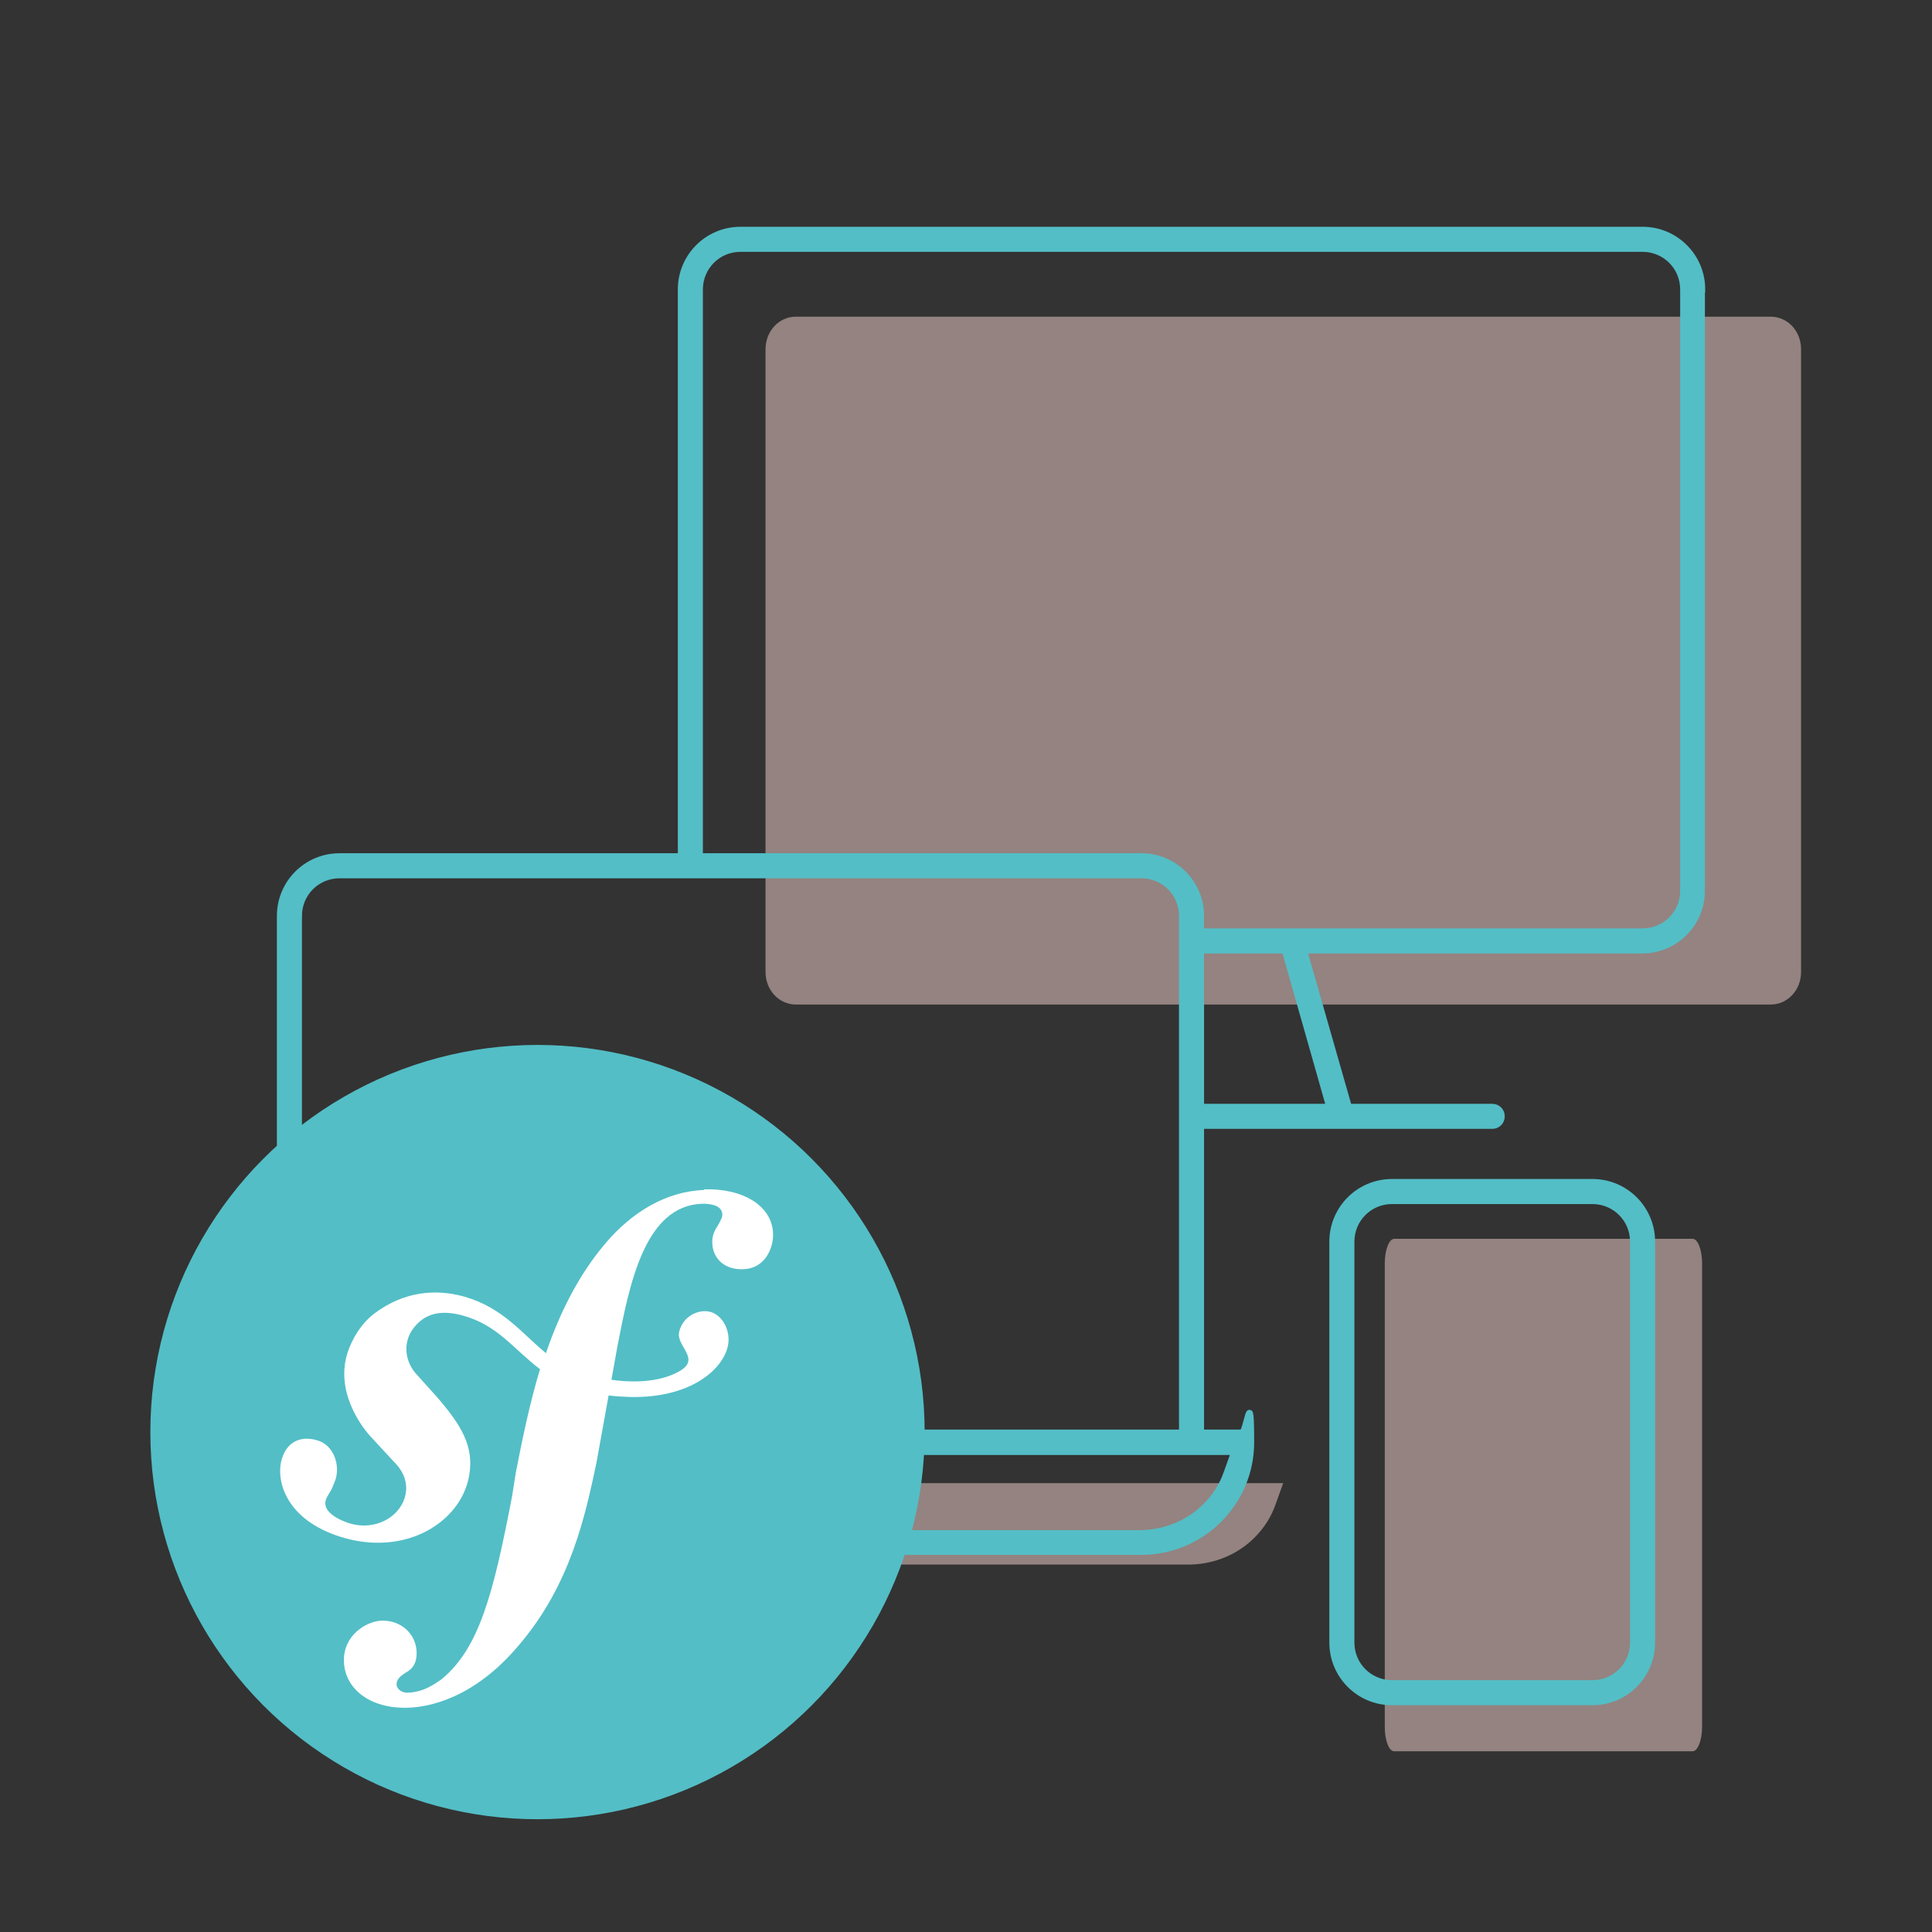 <?xml version="1.0" encoding="UTF-8"?>
<svg xmlns="http://www.w3.org/2000/svg" version="1.1" viewBox="0 0 616.8 616.8">
  <rect x="0" y="0" width="616.8" height="616.8" fill="#333333" stroke="none"/>
  <defs>
    <style>
      .cls-1 {
        fill: #fff;
      }

      .cls-2 {
        fill: #53bec6;
        stroke: #53bec6;
        stroke-miterlimit: 10;
        stroke-width: 2px;
      }

      .cls-3 {
        fill: #f6d4ce;
        isolation: isolate;
        opacity: .5;
      }
    </style>
  </defs>
  <!-- Generator: Adobe Illustrator 28.7.5, SVG Export Plug-In . SVG Version: 1.2.0 Build 176)  -->
  <g>
    <g id="Capa_1">
      <path class="cls-3" d="M409.7,473.4l-2.4,6.7c-1.4,4.1-3.7,7.7-6.8,10.8-5.4,5.4-12.7,8.4-20.5,8.6H124.1c-12.2,0-23.2-7.8-27.3-19.3l-2.4-6.7h130.7v5c0,1.7,1.3,3,3,3h48c1.7,0,3-1.3,3-3v-5h130.6Z"/>
      <path class="cls-3" d="M540.4,395.5h-95.3c-1.6,0-3,3.5-3,7.8v148c0,4.3,1.3,7.8,3,7.8h95.3c1.6,0,3-3.5,3-7.8v-148c0-4.3-1.4-7.8-3-7.8Z"/>
      <path class="cls-3" d="M565.3,101.1H254.1c-5.4,0-9.7,4.6-9.7,10.4v198.8c0,5.8,4.3,10.4,9.7,10.4h311.2c5.4,0,9.7-4.6,9.7-10.4V111.5c0-5.8-4.3-10.4-9.7-10.4Z"/>
      <path class="cls-2" d="M543.4,92.4c0-10.5-8.5-19-19-19H236.4c-10.5,0-19,8.5-19,19v181h-109c-10.5,0-19,8.5-19,19v165h-13c-1.7,0-3,1.3-3,3,0,19.3,15.7,35,35,35h256c19.3,0,35-15.7,35-34.9s-1.3-3.1-3-3.1h-13v-98h93c1.7,0,3-1.3,3-3s-1.3-3-3-3h-45.8l-14.3-50h108c10.5,0,19-8.5,19-19V92.4h0ZM95.4,292.4c0-7.2,5.8-13,13-13h256c7.2,0,13,5.8,13,13v165h-117c-1.7,0-3,1.3-3,3v5h-42v-5c0-1.7-1.3-3-3-3h-117s0-165,0-165ZM394.1,463.4l-2.4,6.7c-1.4,4.1-3.7,7.7-6.8,10.8-5.4,5.4-12.7,8.4-20.5,8.6H108.4c-12.2,0-23.2-7.8-27.3-19.3l-2.4-6.7h130.7v5c0,1.7,1.3,3,3,3h48c1.7,0,3-1.3,3-3v-5h130.7q0-.1,0-.1ZM424.4,353.4h-41v-50h26.8l14.2,50ZM537.4,284.4c0,7.2-5.8,13-13,13h-141v-5c0-10.5-8.5-19-19-19h-141V92.4c0-7.2,5.8-13,13-13h288c7.2,0,13,5.8,13,13v192Z"/>
      <path class="cls-2" d="M527.4,396.4c0-10.5-8.5-19-19-19h-64c-10.5,0-19,8.5-19,19v128c0,10.5,8.5,19,19,19h64c10.5,0,19-8.5,19-19v-128ZM521.4,524.4c0,7.2-5.8,13-13,13h-64c-7.2,0-13-5.8-13-13v-128c0-7.2,5.8-13,13-13h64c7.2,0,13,5.8,13,13v128Z"/>
      <g>
        <circle class="cls-2" cx="171.6" cy="457.2" r="122.6"/>
        <path class="cls-1" d="M224.9,379.9c-12.4.4-23.3,7.3-31.4,16.8-8.9,10.4-14.9,22.7-19.2,35.3-7.7-6.3-13.6-14.4-25.9-18-9.5-2.7-19.5-1.6-28.7,5.2-4.4,3.3-7.3,8.2-8.8,12.8-3.7,12,3.9,22.7,7.3,26.5l7.5,8.1c1.6,1.6,5.3,5.7,3.5,11.6-2,6.4-9.7,10.6-17.7,8.1-3.5-1.1-8.6-3.7-7.5-7.4.5-1.5,1.6-2.7,2.1-4,.5-1.1.8-2,1-2.5,1.5-4.7-.5-10.9-5.6-12.5-4.7-1.5-9.6-.3-11.5,5.8-2.1,6.9,1.2,19.5,18.9,25,20.8,6.4,38.4-4.9,40.9-19.7,1.6-9.3-2.6-16.1-10.3-25l-6.2-6.9c-3.8-3.8-5.1-10.2-1.2-15.2,3.3-4.2,8-6,15.7-3.9,11.2,3.1,16.2,10.8,24.6,17.1-3.4,11.3-5.7,22.7-7.7,32.9l-1.2,7.6c-6,31.3-10.5,48.5-22.4,58.4-2.4,1.7-5.8,4.2-10.9,4.4-2.7,0-3.6-1.8-3.6-2.6,0-1.9,1.5-2.8,2.6-3.6,1.6-.9,4-2.3,3.8-6.9-.2-5.4-4.7-10.1-11.2-9.9-4.9.2-12.3,4.7-12,13.1.3,8.7,8.4,15.1,20.5,14.7,6.5-.2,21-2.9,35.3-19.9,16.7-19.5,21.3-41.8,24.8-58.2l3.9-21.6c2.2.3,4.5.4,7,.5,20.7.4,31.1-10.3,31.3-18.1.1-4.7-3.1-9.4-7.6-9.3-3.2,0-7.2,2.2-8.2,6.7-.9,4.4,6.6,8.3.7,12.1-4.2,2.7-11.7,4.6-22.3,3.1l1.9-10.6c3.9-20.2,8.8-45,27.1-45.6,1.3,0,6.2,0,6.4,3.3,0,1.1-.2,1.4-1.5,3.8-1.3,1.9-1.8,3.6-1.7,5.5.2,5.1,4.1,8.5,9.8,8.3,7.6-.2,9.8-7.6,9.6-11.4-.3-8.9-9.7-14.5-22.1-14.1h0Z"/>
      </g>
    </g>
  </g>
</svg>
